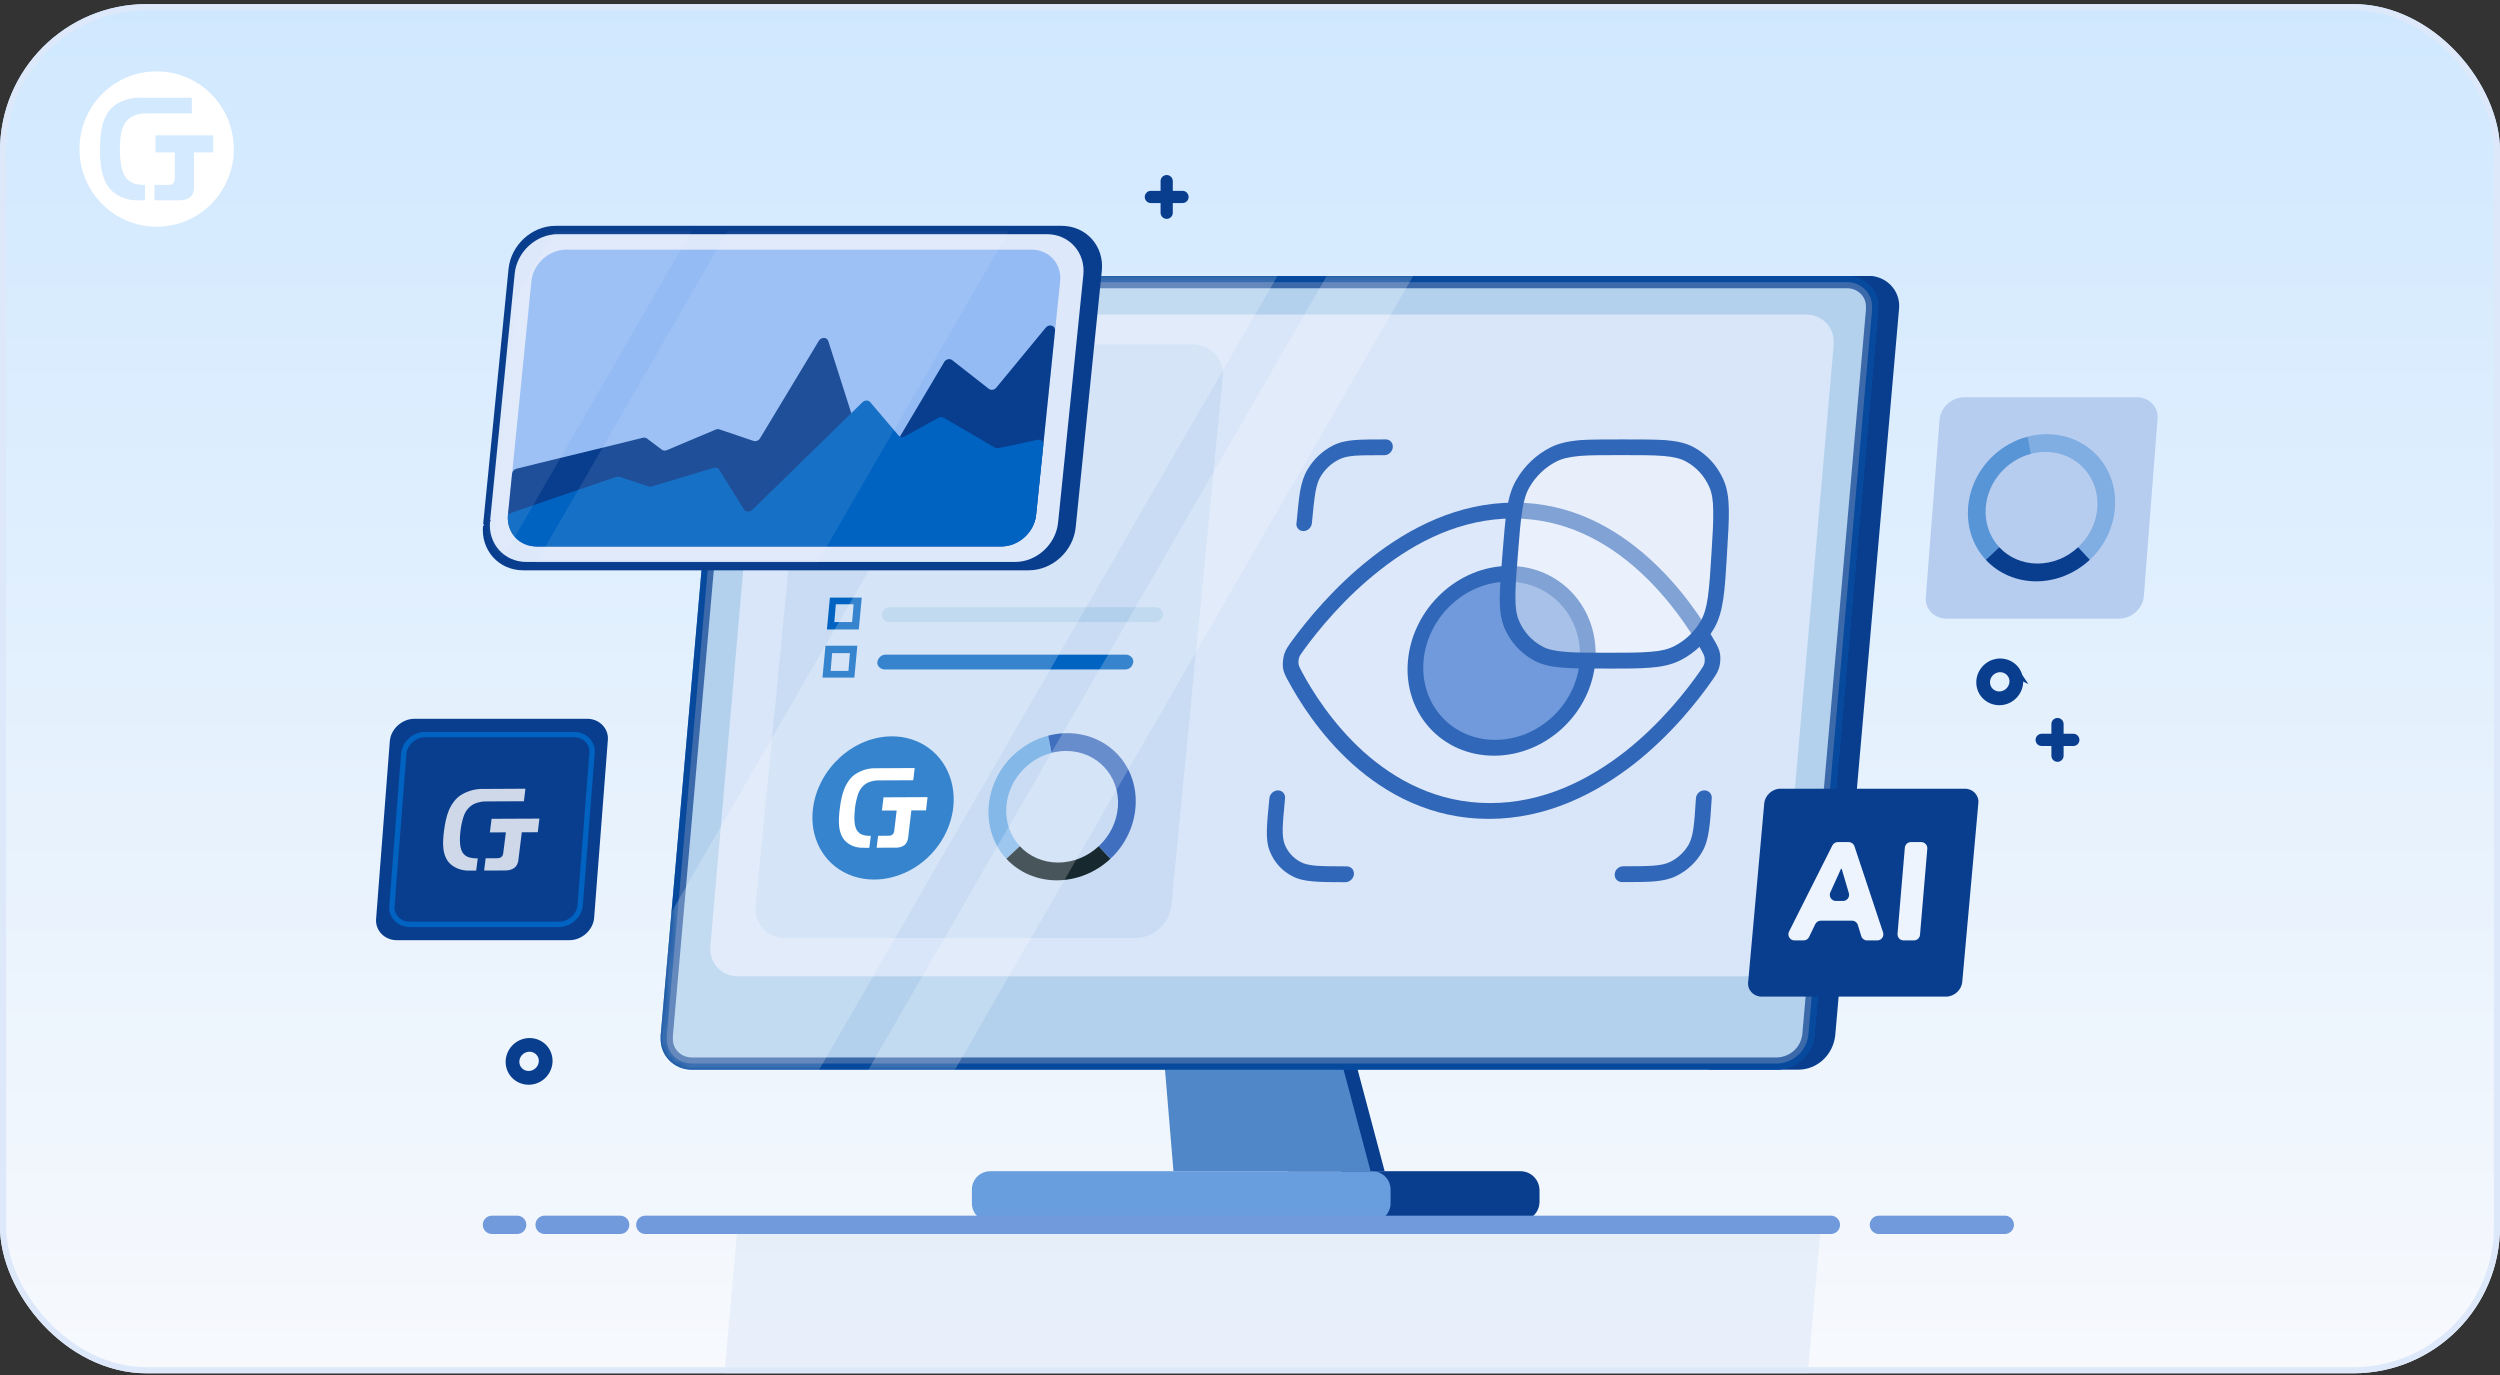 <svg width="409" height="225" viewBox="0 0 409 225" fill="none" xmlns="http://www.w3.org/2000/svg">
<rect x="0" y="0" width="409" height="225" fill="#333333" stroke="none"/>
<g clip-path="url(#clip0_4762_35450)">
<rect y="0.671" width="409" height="224" rx="24" fill="url(#paint0_linear_4762_35450)"/>
<path fill-rule="evenodd" clip-rule="evenodd" d="M25.623 11.671C30.73 11.67 35.336 14.765 37.291 19.515C39.247 24.264 38.168 29.731 34.557 33.367C30.946 37.003 25.515 38.091 20.796 36.124C16.077 34.157 13 29.522 13 24.381C13 17.363 18.651 11.674 25.623 11.671ZM25.273 30.25V32.767H29.518C29.796 32.761 30.072 32.722 30.34 32.649C30.623 32.573 30.888 32.44 31.119 32.257C31.305 32.092 31.453 31.887 31.551 31.657C31.687 31.323 31.751 30.964 31.738 30.603V24.934H34.881V22.135H25.44V24.934H28.599V29.117C28.596 29.262 28.583 29.406 28.56 29.548C28.535 29.713 28.455 29.866 28.334 29.979C28.231 30.095 28.095 30.175 27.944 30.207C27.803 30.23 27.66 30.242 27.516 30.242L25.273 30.25ZM23.715 32.767V30.25H23.465C22.837 30.258 22.214 30.141 21.631 29.905C21.023 29.621 20.541 29.121 20.275 28.502C20.07 28.078 19.926 27.626 19.847 27.161C19.785 26.824 19.726 26.428 19.68 25.985C19.629 25.456 19.606 24.924 19.609 24.393C19.606 23.869 19.63 23.346 19.68 22.825C19.726 22.378 19.785 21.994 19.847 21.676C19.897 21.409 19.968 21.147 20.061 20.892C20.123 20.713 20.202 20.541 20.299 20.379C20.614 19.789 21.106 19.314 21.705 19.022C22.42 18.691 23.201 18.532 23.987 18.556H31.387V15.984H23.099C21.687 15.926 20.289 16.284 19.076 17.015C18.488 17.384 17.988 17.879 17.611 18.465C17.254 19.038 16.981 19.66 16.801 20.312C16.619 20.985 16.5 21.674 16.447 22.37C16.388 23.084 16.361 23.782 16.361 24.468C16.361 25.059 16.361 25.675 16.424 26.314C16.461 26.948 16.552 27.578 16.696 28.196C16.84 28.808 17.059 29.399 17.35 29.956C17.651 30.526 18.06 31.031 18.554 31.442C19.017 31.812 19.53 32.114 20.077 32.34C20.819 32.639 21.614 32.782 22.414 32.759L23.715 32.767Z" fill="white"/>
<path opacity="0.4" d="M115.844 254.709L120.587 201.674H297.801L293.058 254.709H115.844Z" fill="#D2E1F5"/>
<path d="M219.377 191.609H248.716C250.534 191.609 251.868 193.063 251.868 194.761V196.579C251.868 198.398 250.413 199.731 248.716 199.731H219.377V191.609Z" fill="#093E8E"/>
<path d="M162.033 191.609H224.469C226.166 191.609 227.5 192.942 227.5 194.639V196.822C227.5 198.519 226.166 199.852 224.469 199.852H162.033C160.336 199.852 159.002 198.519 159.002 196.822V194.639C159.002 192.942 160.336 191.609 162.033 191.609Z" fill="#689EDE"/>
<path d="M210.77 191.608H226.53L216.468 153.783H210.77V191.608Z" fill="#093E8E"/>
<path d="M224.227 191.608H191.978L188.826 153.783H214.164L224.227 191.608Z" fill="#5087C8"/>
<path d="M305.575 45.156H290.906L279.51 174.999H294.179C297.331 174.999 299.877 172.574 300.241 169.422L310.667 50.733C311.031 47.945 309.091 45.52 306.303 45.156C305.939 45.156 305.818 45.156 305.575 45.156Z" fill="#093E8E"/>
<path d="M290.783 174.999H113.174C110.386 174.999 108.082 172.817 108.082 170.029C108.082 169.786 108.082 169.544 108.082 169.422L118.508 50.733C118.872 47.581 121.418 45.278 124.57 45.156H302.18C304.968 45.156 307.271 47.339 307.271 50.127C307.271 50.369 307.271 50.612 307.271 50.733L296.845 169.422C296.482 172.574 293.936 174.878 290.783 174.999Z" fill="#0063C1"/>
<path opacity="0.7" d="M302.18 46.156C304.447 46.156 306.271 47.922 306.271 50.127V50.685L295.85 169.317C295.54 171.959 293.42 173.889 290.762 173.999H113.174C110.906 173.999 109.082 172.233 109.082 170.028V169.46L119.503 50.837C119.813 48.196 121.934 46.266 124.593 46.156H302.18Z" fill="white" stroke="#093E8E" stroke-width="2"/>
<path opacity="0.9" d="M286.058 159.724H120.693C118.268 159.724 116.328 157.905 116.207 155.48C116.207 155.238 116.207 155.117 116.207 154.874L124.815 56.31C125.057 53.643 127.361 51.461 130.028 51.461H295.514C297.939 51.461 299.878 53.279 300 55.704C300 55.946 300 56.068 300 56.31L291.392 154.874C291.028 157.663 288.846 159.724 286.058 159.724Z" fill="#DDE8FA"/>
<path d="M80.488 200.38L84.607 200.38M327.985 200.38L307.391 200.38M299.528 200.38L105.575 200.38M89.1 200.38L101.456 200.38" stroke="#709ADB" stroke-width="3" stroke-linecap="round"/>
<mask id="mask0_4762_35450" style="mask-type:alpha" maskUnits="userSpaceOnUse" x="108" y="45" width="200" height="130">
<path d="M290.784 174.999H113.174C110.386 174.999 108.082 172.817 108.082 170.029C108.082 169.786 108.082 169.544 108.082 169.422L118.508 50.733C118.872 47.581 121.418 45.278 124.57 45.156H302.18C304.968 45.156 307.271 47.339 307.271 50.127C307.271 50.369 307.271 50.612 307.271 50.733L296.845 169.422C296.482 172.574 293.936 174.878 290.784 174.999Z" fill="white"/>
</mask>
<g mask="url(#mask0_4762_35450)">
<path opacity="0.4" d="M185.807 153.455H128.493C125.583 153.455 123.28 151.031 123.643 148.121L132.05 61.701C132.292 58.792 134.959 56.367 137.869 56.367H195.184C198.093 56.367 200.397 58.792 200.033 61.701L191.627 148.121C191.384 151.031 188.717 153.455 185.807 153.455Z" fill="#B2D0EC"/>
<path fill-rule="evenodd" clip-rule="evenodd" d="M145.88 120.465C150.481 120.446 154.316 123.273 155.585 127.643C156.863 132.021 155.313 137.057 151.632 140.428C147.934 143.783 142.85 144.819 138.75 143.025C134.668 141.247 132.4 136.973 133.007 132.246C133.832 125.771 139.592 120.495 145.88 120.465Z" fill="#0063C1"/>
<path fill-rule="evenodd" clip-rule="evenodd" d="M143.653 136.736C143.575 137.384 143.498 138.034 143.421 138.687C144.503 138.683 145.59 138.679 146.681 138.675C146.892 138.671 147.108 138.63 147.317 138.583C147.546 138.513 147.759 138.414 147.955 138.273C148.109 138.142 148.246 137.982 148.345 137.802C148.478 137.548 148.564 137.261 148.579 136.984C148.749 135.522 148.921 134.056 149.096 132.585C149.896 132.581 150.697 132.58 151.498 132.581C151.581 131.856 151.664 131.132 151.747 130.411C149.345 130.417 146.944 130.428 144.543 130.444C144.455 131.17 144.37 131.891 144.286 132.607C145.087 132.608 145.89 132.607 146.695 132.603C146.568 133.684 146.438 134.766 146.306 135.848C146.297 135.957 146.274 136.074 146.244 136.185C146.207 136.31 146.133 136.423 146.028 136.509C145.938 136.601 145.825 136.665 145.71 136.692C145.602 136.713 145.486 136.726 145.377 136.725C144.8 136.731 144.225 136.735 143.653 136.736ZM142.221 138.7C142.303 138.047 142.382 137.396 142.46 136.748C142.396 136.742 142.333 136.74 142.27 136.744C141.783 136.755 141.32 136.663 140.896 136.489C140.461 136.258 140.136 135.883 139.987 135.405C139.875 135.069 139.805 134.724 139.794 134.362C139.772 134.102 139.771 133.797 139.775 133.455C139.796 133.033 139.826 132.632 139.877 132.215C139.92 131.806 139.994 131.41 140.082 131.006C140.158 130.653 140.244 130.351 140.318 130.108C140.38 129.901 140.457 129.694 140.562 129.492C140.621 129.365 140.694 129.231 140.789 129.102C141.085 128.644 141.502 128.266 141.985 128.037C142.561 127.789 143.173 127.655 143.771 127.674C145.648 127.662 147.528 127.652 149.41 127.645C149.482 126.982 149.558 126.318 149.639 125.65C147.539 125.659 145.438 125.671 143.338 125.685C142.266 125.648 141.167 125.923 140.179 126.499C139.691 126.778 139.268 127.164 138.921 127.633C138.595 128.078 138.329 128.557 138.123 129.062C137.925 129.588 137.764 130.119 137.655 130.662C137.538 131.206 137.457 131.748 137.391 132.281C137.335 132.742 137.273 133.224 137.256 133.719C137.223 134.207 137.228 134.701 137.282 135.17C137.329 135.647 137.441 136.113 137.616 136.539C137.785 136.981 138.053 137.373 138.39 137.689C138.704 137.978 139.072 138.205 139.475 138.38C140.018 138.605 140.606 138.72 141.223 138.694C141.558 138.696 141.891 138.698 142.221 138.7Z" fill="white"/>
<path d="M165.693 139.515L166.845 138.44C165.311 136.788 164.453 134.505 164.634 131.983C164.937 127.759 168.062 124.204 172.033 123.163L171.745 121.695L171.482 120.353C169.401 120.902 167.462 121.975 165.861 123.469C160.856 128.14 160.305 135.826 164.641 140.497L165.693 139.515Z" fill="#83B8E9"/>
<path d="M181.668 140.497L180.537 139.278L179.756 138.437C177.988 140.09 175.632 141.114 173.11 141.114C170.588 141.114 168.379 140.093 166.845 138.44L165.943 139.282L164.641 140.497C166.737 142.755 169.708 144.023 172.902 144.023C176.092 144.023 179.248 142.755 181.668 140.497Z" fill="#17282F"/>
<path d="M181.668 140.497C186.67 135.826 187.221 128.14 182.889 123.469C180.068 120.435 175.711 119.243 171.482 120.353L171.808 122.013H171.808L172.033 123.163C172.801 122.963 173.603 122.856 174.419 122.856C179.459 122.856 183.254 126.943 182.892 131.983C182.712 134.505 181.527 136.785 179.756 138.437L180.757 139.515H180.757L181.668 140.497Z" fill="#406FBF"/>
<path d="M140.5 102.978H135.287L135.772 97.765H140.985L140.5 102.978ZM136.499 101.765H139.409L139.652 98.856H136.742L136.499 101.765Z" fill="#0063C1"/>
<path d="M139.774 110.858H134.561L135.045 105.645H140.259L139.774 110.858ZM135.894 109.767H138.804L139.046 106.857H136.137L135.894 109.767Z" fill="#0063C1"/>
<path d="M145.47 101.766C144.864 101.766 144.258 101.281 144.258 100.675V100.554C144.379 99.826 144.864 99.341 145.591 99.341H189.041C189.647 99.341 190.254 99.826 190.254 100.432V100.554C190.132 101.281 189.647 101.766 188.92 101.766H145.47Z" fill="#B2D0EC"/>
<path d="M144.744 109.525C144.137 109.525 143.531 109.04 143.531 108.433V108.312C143.652 107.585 144.259 107.1 144.865 107.1H184.193C184.799 107.1 185.405 107.585 185.405 108.191V108.312C185.284 109.04 184.799 109.525 184.071 109.525H144.744Z" fill="#0063C1"/>
<rect opacity="0.4" x="238.141" y="-72.987" width="33.823" height="298.062" transform="rotate(30 238.141 -72.987)" fill="white" fill-opacity="0.53"/>
<rect opacity="0.4" x="268.322" y="-43.666" width="12.259" height="283.459" transform="rotate(30 268.322 -43.666)" fill="white" fill-opacity="0.53"/>
<path fill-rule="evenodd" clip-rule="evenodd" d="M212.33 105.59C216.883 99.329 229.974 83.531 247.635 83.531C265.287 83.514 275.869 99.321 279.404 105.573C279.827 106.332 280.042 106.72 280.146 107.306C280.215 107.746 280.172 108.419 280.06 108.867C279.87 109.445 279.603 109.842 279.085 110.592C274.73 116.853 261.812 132.668 243.685 132.685C225.541 132.677 215.193 116.861 211.847 110.6C211.442 109.85 211.235 109.454 211.149 108.884C211.114 108.436 211.175 107.755 211.313 107.315C211.511 106.728 211.795 106.34 212.33 105.59Z" fill="#DDE8FA"/>
<path fill-rule="evenodd" clip-rule="evenodd" d="M225.835 93.207C219.91 97.82 215.564 103.227 213.33 106.297C212.753 107.082 212.641 107.28 212.537 107.591C212.451 107.85 212.399 108.35 212.442 108.591C212.485 108.919 212.572 109.117 212.985 109.902C214.624 112.972 217.97 118.379 223.084 122.993C228.241 127.598 235.114 131.392 243.78 131.383C252.447 131.392 259.941 127.589 265.839 122.975C271.721 118.353 275.92 112.955 278.059 109.893C278.602 109.1 278.714 108.91 278.818 108.583C278.895 108.341 278.921 107.824 278.87 107.591C278.818 107.255 278.74 107.056 278.292 106.271C276.558 103.219 273.066 97.803 267.883 93.181C262.735 88.576 255.957 84.825 247.532 84.825C239.08 84.825 231.699 88.593 225.835 93.207ZM224.403 91.206C230.578 86.36 238.52 82.238 247.738 82.229C256.931 82.22 264.218 86.351 269.634 91.197C275.092 96.044 278.714 101.692 280.525 104.883C280.534 104.909 280.551 104.952 280.577 104.969C280.956 105.659 281.276 106.202 281.405 107.004C281.5 107.643 281.448 108.531 281.267 109.169C281.034 109.971 280.655 110.514 280.189 111.196C280.163 111.221 280.154 111.264 280.129 111.282C277.904 114.472 273.523 120.121 267.34 124.976C261.139 129.814 253.033 133.979 243.573 133.97C234.096 133.979 226.671 129.84 221.255 124.985C215.874 120.138 212.408 114.498 210.7 111.299C210.674 111.273 210.666 111.239 210.64 111.213C210.295 110.514 209.984 109.98 209.881 109.178C209.829 108.548 209.907 107.643 210.105 107.022C210.355 106.22 210.769 105.676 211.261 104.987C211.287 104.961 211.295 104.926 211.321 104.9C213.641 101.718 218.168 96.061 224.403 91.206Z" fill="#3167B9"/>
<path d="M259.734 108.091C259.165 115.947 252.343 122.337 244.522 122.337C236.7 122.337 230.931 115.956 231.612 108.108C232.302 100.244 239.106 93.871 246.807 93.879C254.517 93.879 260.303 100.226 259.734 108.091Z" fill="#709ADB"/>
<path fill-rule="evenodd" clip-rule="evenodd" d="M246.712 95.164C239.693 95.173 233.518 100.951 232.897 108.108C232.276 115.249 237.511 121.044 244.625 121.044C251.74 121.044 257.923 115.231 258.449 108.082C258.975 100.933 253.715 95.164 246.712 95.164ZM230.336 108.108C231.104 99.528 238.511 92.586 246.919 92.586C255.31 92.586 261.631 99.519 261.002 108.082C260.389 116.654 252.956 123.631 244.41 123.631C235.872 123.631 229.569 116.671 230.336 108.108Z" fill="#3167B9"/>
<path fill-rule="evenodd" clip-rule="evenodd" d="M226.654 71.889C226.671 71.889 226.697 71.889 226.723 71.889C227.413 71.889 227.922 72.458 227.861 73.183C227.792 73.89 227.189 74.468 226.49 74.468C224.36 74.468 222.842 74.476 221.635 74.554C220.445 74.657 219.669 74.856 219.048 75.175C217.797 75.796 216.754 76.779 216.03 78.003C215.667 78.607 215.409 79.374 215.193 80.599C214.995 81.824 214.831 83.393 214.624 85.601C214.555 86.308 213.934 86.886 213.244 86.886C212.528 86.886 212.02 86.299 212.089 85.601C212.089 85.575 212.097 85.549 212.115 85.532C212.321 83.402 212.468 81.729 212.692 80.383C212.951 79.004 213.279 77.865 213.908 76.822C214.9 75.123 216.375 73.735 218.117 72.864C219.169 72.329 220.307 72.105 221.644 71.993C222.972 71.889 224.601 71.889 226.654 71.889ZM209.079 129.305C209.786 129.314 210.304 129.891 210.235 130.607C210.028 132.798 209.881 134.367 209.847 135.592C209.829 136.799 209.95 137.584 210.2 138.196C210.7 139.42 211.597 140.395 212.77 141.016C213.348 141.335 214.107 141.525 215.314 141.637C216.556 141.723 218.125 141.732 220.316 141.74C221.031 141.732 221.566 142.309 221.506 143.034C221.437 143.741 220.807 144.327 220.091 144.327C220.065 144.319 220.04 144.327 220.022 144.327C217.884 144.319 216.193 144.327 214.857 144.198C213.494 144.094 212.356 143.853 211.373 143.318C209.743 142.465 208.484 141.076 207.785 139.369C207.346 138.334 207.225 137.187 207.259 135.816C207.294 134.462 207.458 132.78 207.665 130.668C207.665 130.65 207.665 130.633 207.665 130.607C207.734 129.891 208.372 129.314 209.079 129.305ZM278.835 129.305C279.551 129.305 280.085 129.874 280.051 130.599C280.051 130.616 280.042 130.633 280.034 130.65C279.904 132.772 279.801 134.445 279.585 135.799C279.387 137.17 279.085 138.325 278.481 139.351C277.507 141.068 276.007 142.447 274.23 143.318C273.161 143.844 271.988 144.077 270.617 144.198C269.246 144.31 267.547 144.31 265.417 144.31C265.4 144.31 265.382 144.301 265.365 144.31C264.632 144.301 264.106 143.732 264.166 143.008C264.218 142.292 264.83 141.723 265.563 141.723C267.754 141.723 269.332 141.714 270.565 141.619C271.79 141.516 272.592 141.326 273.238 141.007C274.497 140.386 275.549 139.412 276.257 138.196C276.593 137.575 276.852 136.799 277.033 135.574C277.214 134.35 277.317 132.78 277.455 130.599C277.516 129.866 278.111 129.305 278.835 129.305Z" fill="#3167B9"/>
<path d="M280.818 79.107C281.836 81.453 281.646 84.506 281.258 90.628C280.887 96.734 280.689 99.787 279.378 102.132C278.223 104.185 276.455 105.858 274.359 106.901C271.962 108.091 268.952 108.091 262.925 108.091C256.888 108.091 253.87 108.108 251.636 106.91C249.687 105.858 248.178 104.202 247.307 102.141C246.341 99.795 246.583 96.751 247.066 90.645C247.557 84.514 247.799 81.461 249.127 79.124C250.3 77.063 252.059 75.399 254.12 74.356C256.5 73.183 259.458 73.157 265.391 73.157C271.315 73.166 274.29 73.157 276.481 74.338C278.412 75.382 279.93 77.063 280.818 79.107Z" fill="white" fill-opacity="0.39"/>
<path fill-rule="evenodd" clip-rule="evenodd" d="M265.425 71.889C265.469 71.889 265.503 71.889 265.538 71.889C268.452 71.889 270.729 71.889 272.531 72.01C274.368 72.165 275.851 72.484 277.136 73.183C279.301 74.373 280.982 76.236 281.983 78.538C282.578 79.909 282.802 81.444 282.836 83.35C282.871 85.221 282.724 87.567 282.535 90.559C282.535 90.611 282.535 90.645 282.535 90.68C282.353 93.672 282.215 96.018 281.94 97.889C281.664 99.795 281.25 101.339 280.482 102.71C279.171 105.004 277.214 106.866 274.868 108.048C273.463 108.746 271.928 109.074 270.03 109.229C268.168 109.385 265.848 109.385 262.881 109.385C262.847 109.385 262.804 109.385 262.761 109.376C259.803 109.385 257.483 109.385 255.638 109.229C253.775 109.083 252.283 108.764 250.981 108.065C248.799 106.884 247.1 105.021 246.126 102.727C245.548 101.347 245.35 99.812 245.358 97.907C245.367 96.027 245.565 93.698 245.798 90.697C245.798 90.663 245.798 90.62 245.807 90.577C246.048 87.567 246.238 85.23 246.523 83.359C246.816 81.461 247.264 79.918 248.049 78.547C249.377 76.236 251.326 74.382 253.646 73.2C255.034 72.51 256.56 72.183 258.414 72.01C260.243 71.889 262.511 71.889 265.425 71.889ZM258.414 74.597C256.733 74.752 255.569 75.02 254.62 75.511C252.801 76.434 251.248 77.909 250.213 79.728C249.662 80.668 249.308 81.832 249.032 83.557C248.756 85.316 248.575 87.558 248.333 90.645C248.083 93.707 247.911 95.949 247.92 97.7C247.92 99.442 248.092 100.589 248.506 101.537C249.265 103.357 250.601 104.831 252.318 105.754C253.214 106.246 254.336 106.504 256.043 106.634C257.776 106.789 259.984 106.789 263.019 106.789C266.046 106.789 268.254 106.789 269.996 106.634C271.721 106.504 272.893 106.228 273.851 105.737C275.705 104.814 277.248 103.339 278.266 101.537C278.809 100.58 279.163 99.416 279.404 97.691C279.654 95.923 279.81 93.69 279.991 90.628C280.189 87.541 280.318 85.316 280.284 83.557C280.267 81.815 280.068 80.659 279.654 79.702C278.87 77.9 277.533 76.425 275.825 75.503C274.946 75.011 273.833 74.744 272.16 74.597C270.462 74.459 268.28 74.459 265.305 74.459C262.312 74.459 260.139 74.451 258.414 74.597Z" fill="#3167B9"/>
</g>
<path d="M173.693 38.446C146.101 38.446 118.5 38.446 90.889 38.446C87.785 38.446 85.009 40.995 84.69 44.131C83.302 58.127 81.914 72.122 80.517 86.117C80.207 89.254 82.458 91.802 85.581 91.802C113.145 91.802 140.718 91.802 168.291 91.802C171.396 91.802 174.172 89.254 174.491 86.117C175.916 72.122 177.342 58.127 178.767 44.131C179.086 40.995 176.807 38.446 173.693 38.446Z" fill="#093E8E"/>
<path d="M80.517 86.117C81.914 72.122 83.302 58.127 84.69 44.131C85.009 40.995 87.785 38.446 90.889 38.446C118.5 38.446 146.101 38.446 173.693 38.446C176.807 38.446 179.086 40.995 178.767 44.131C177.342 58.127 175.916 72.122 174.491 86.117M80.517 86.117C80.207 89.254 82.458 91.802 85.581 91.802C113.145 91.802 140.718 91.802 168.291 91.802C171.396 91.802 174.172 89.254 174.491 86.117M80.517 86.117C80.526 86.079 80.526 86.041 80.526 85.994M174.491 86.117C174.922 81.929 175.353 77.741 175.775 73.562C175.841 72.956 175.335 72.501 174.725 72.633M82.205 77.892C81.773 77.997 81.445 78.376 81.398 78.811C81.154 81.237 80.92 83.663 80.676 86.098C80.367 89.235 82.618 91.784 85.741 91.784C113.257 91.784 140.774 91.784 168.291 91.784C171.396 91.784 174.181 89.235 174.491 86.098C175.616 75.069 176.732 64.039 177.857 53.019C177.951 52.1 176.816 51.721 176.207 52.46" stroke="#093E8E" stroke-width="3"/>
<path d="M171.278 39.372C144.611 39.372 117.936 39.372 91.251 39.372C88.251 39.372 85.568 41.833 85.26 44.86C83.919 58.37 82.577 71.879 81.227 85.388C80.928 88.416 83.103 90.876 86.121 90.876C112.76 90.876 139.409 90.876 166.057 90.876C169.057 90.876 171.74 88.416 172.048 85.388C173.426 71.879 174.804 58.37 176.181 44.86C176.489 41.833 174.287 39.372 171.278 39.372Z" fill="#DDE8FA"/>
<path d="M81.227 85.388C82.577 71.879 83.919 58.37 85.26 44.86C85.568 41.833 88.251 39.372 91.251 39.372C117.936 39.372 144.611 39.372 171.278 39.372C174.287 39.372 176.489 41.833 176.181 44.86C174.804 58.37 173.426 71.879 172.048 85.388M81.227 85.388C80.928 88.416 83.103 90.876 86.121 90.876C112.76 90.876 139.409 90.876 166.057 90.876C169.057 90.876 171.74 88.416 172.048 85.388M81.227 85.388C81.236 85.352 81.236 85.315 81.236 85.269M172.048 85.388C172.465 81.345 172.882 77.303 173.29 73.269C173.353 72.684 172.864 72.245 172.275 72.373M82.858 77.449C82.441 77.55 82.124 77.915 82.079 78.336C81.843 80.678 81.617 83.019 81.381 85.37C81.082 88.397 83.257 90.858 86.275 90.858C112.869 90.858 139.463 90.858 166.057 90.858C169.057 90.858 171.749 88.397 172.048 85.37C173.136 74.723 174.214 64.077 175.302 53.44C175.393 52.552 174.296 52.187 173.707 52.9" stroke="#DDE8FA" stroke-width="2.121"/>
<path d="M168.776 40.844C143.405 40.844 118.026 40.844 92.638 40.844C89.784 40.844 87.231 43.164 86.938 46.019C85.662 58.756 84.385 71.493 83.1 84.23C82.816 87.084 84.885 89.404 87.757 89.404C113.102 89.404 138.455 89.404 163.808 89.404C166.663 89.404 169.215 87.084 169.509 84.23C170.819 71.493 172.13 58.756 173.441 46.019C173.734 43.164 171.639 40.844 168.776 40.844Z" fill="#95BBF4"/>
<path d="M83.773 77.513C83.816 77.116 84.118 76.771 84.515 76.676C91.353 74.969 98.338 73.329 105.159 71.622C105.41 71.553 105.668 71.605 105.858 71.751C106.66 72.355 107.453 72.959 108.264 73.562C108.48 73.735 108.79 73.769 109.092 73.648C111.756 72.528 114.43 71.406 117.094 70.277C117.293 70.191 117.517 70.182 117.707 70.251C119.561 70.88 121.424 71.501 123.26 72.131C123.666 72.269 124.114 72.079 124.347 71.7C127.546 66.388 130.754 61.075 133.962 55.755C134.359 55.099 135.299 55.134 135.514 55.815C137.774 62.895 140.033 69.984 142.293 77.064C142.5 77.745 143.465 77.779 143.853 77.107C147.389 71.148 150.925 65.189 154.469 59.23C154.745 58.747 155.383 58.6 155.771 58.911C157.772 60.48 159.773 62.05 161.765 63.611C162.127 63.895 162.679 63.809 162.989 63.421C165.697 60.153 168.396 56.876 171.087 53.599C171.647 52.926 172.691 53.271 172.604 54.108C171.57 64.137 170.543 74.175 169.509 84.212C169.224 87.067 166.663 89.386 163.808 89.386C138.507 89.386 113.205 89.386 87.904 89.386C85.032 89.386 82.824 86.999 83.109 84.144C83.333 81.928 83.549 79.72 83.773 77.513Z" fill="#093E8E"/>
<path d="M83.109 84.118C83.126 84.04 98.554 78.78 100.813 78.021C100.994 77.952 101.175 77.952 101.356 78.012C102.943 78.538 104.521 79.055 106.117 79.573C106.272 79.633 106.453 79.633 106.634 79.582C110.006 78.564 113.369 77.546 116.75 76.537C117.112 76.425 117.483 76.555 117.672 76.856C119.026 79.021 120.371 81.186 121.725 83.35C122.001 83.79 122.639 83.824 123.062 83.428C129.081 77.555 135.092 71.674 141.102 65.801C141.482 65.439 142.06 65.43 142.37 65.793C143.897 67.612 145.449 69.423 146.992 71.234C147.234 71.527 147.665 71.588 148.036 71.38C149.864 70.372 151.692 69.354 153.529 68.345C153.805 68.19 154.141 68.19 154.391 68.336C157.185 69.966 159.979 71.596 162.756 73.226C162.929 73.329 163.136 73.355 163.343 73.312C165.464 72.864 167.603 72.415 169.724 71.958C170.285 71.838 170.75 72.251 170.69 72.803C170.302 76.606 169.905 80.418 169.509 84.23C169.215 87.084 166.663 89.404 163.808 89.404C138.455 89.404 113.102 89.404 87.757 89.404C84.885 89.404 82.816 87.084 83.1 84.23C83.109 84.195 83.109 84.161 83.109 84.118Z" fill="#0063C1"/>
<mask id="mask1_4762_35450" style="mask-type:alpha" maskUnits="userSpaceOnUse" x="80" y="38" width="98" height="54">
<path d="M172.058 38.257C144.95 38.257 117.833 38.257 90.707 38.257C87.657 38.257 84.93 40.812 84.617 43.954C83.253 57.978 81.889 72.002 80.516 86.026C80.212 89.169 82.424 91.723 85.492 91.723C112.572 91.723 139.661 91.723 166.751 91.723C169.801 91.723 172.528 89.169 172.841 86.026C174.242 72.002 175.642 57.978 177.043 43.954C177.356 40.812 175.117 38.257 172.058 38.257Z" fill="#093E8E"/>
</mask>
<g mask="url(#mask1_4762_35450)">
<rect opacity="0.3" x="115.072" y="-4.424" width="19.421" height="137.937" transform="rotate(30 115.072 -4.424)" fill="white" fill-opacity="0.29"/>
<rect opacity="0.3" x="143.42" y="-4.424" width="39.85" height="137.937" transform="rotate(30 143.42 -4.424)" fill="white" fill-opacity="0.29"/>
</g>
<path d="M346.711 101.209H318.426C316.415 101.209 314.824 99.556 315.075 97.572L317.309 68.628C317.476 66.644 319.319 64.99 321.33 64.99H349.615C351.626 64.99 353.218 66.644 352.966 68.628L350.733 97.572C350.565 99.556 348.722 101.209 346.711 101.209Z" fill="#B6CDF0"/>
<path d="M325.923 90.597L327.075 89.522C325.541 87.87 324.684 85.587 324.864 83.065C325.167 78.841 328.292 75.286 332.264 74.245L331.976 72.777L331.713 71.435C329.631 71.984 327.693 73.057 326.092 74.551C321.087 79.222 320.536 86.908 324.871 91.579L325.923 90.597Z" fill="#5895D7"/>
<path d="M341.899 91.579L340.767 90.36L339.986 89.519C338.219 91.172 335.862 92.196 333.341 92.196C330.819 92.196 328.609 91.175 327.075 89.522L326.173 90.364L324.871 91.579C326.967 93.837 329.938 95.105 333.132 95.105C336.322 95.105 339.479 93.837 341.899 91.579Z" fill="#093E8E"/>
<path opacity="0.3" d="M341.899 91.579C346.901 86.908 347.452 79.222 343.119 74.551C340.298 71.516 335.942 70.325 331.713 71.435L332.038 73.094H332.038L332.264 74.245C333.031 74.045 333.834 73.938 334.649 73.938C339.69 73.938 343.484 78.025 343.123 83.065C342.942 85.587 341.757 87.867 339.987 89.519L340.987 90.597H340.988L341.899 91.579Z" fill="#0063C1"/>
<path d="M93.178 153.813H64.893C62.882 153.813 61.291 152.16 61.542 150.175L63.775 121.232C63.943 119.248 65.786 117.594 67.797 117.594H96.082C98.093 117.594 99.684 119.248 99.433 121.232L97.2 150.175C97.032 152.16 95.189 153.813 93.178 153.813Z" fill="#093E8E"/>
<path d="M91.448 151.226H67.02C65.284 151.226 63.909 149.809 64.126 148.108L66.055 123.3C66.2 121.599 67.792 120.181 69.528 120.181H93.956C95.693 120.181 97.067 121.599 96.85 123.3L94.921 148.108C94.777 149.809 93.185 151.226 91.448 151.226Z" fill="#093E8E" stroke="#0063C1" stroke-width="0.875" stroke-miterlimit="10"/>
<path opacity="0.8" fill-rule="evenodd" clip-rule="evenodd" d="M79.456 140.418C79.372 141.084 79.288 141.752 79.204 142.422C80.38 142.418 81.56 142.414 82.746 142.409C82.975 142.405 83.21 142.364 83.437 142.315C83.686 142.243 83.917 142.142 84.131 141.997C84.297 141.862 84.446 141.698 84.554 141.514C84.698 141.253 84.792 140.957 84.808 140.673C84.993 139.172 85.18 137.666 85.37 136.156C86.239 136.152 87.109 136.151 87.979 136.152C88.069 135.407 88.159 134.664 88.249 133.924C85.641 133.93 83.032 133.941 80.423 133.957C80.328 134.702 80.235 135.443 80.144 136.178C81.014 136.179 81.886 136.178 82.761 136.174C82.623 137.285 82.482 138.395 82.339 139.506C82.329 139.619 82.304 139.739 82.271 139.853C82.231 139.982 82.15 140.097 82.037 140.185C81.939 140.279 81.816 140.345 81.691 140.374C81.574 140.395 81.448 140.408 81.329 140.407C80.703 140.413 80.078 140.417 79.456 140.418ZM77.901 142.435C77.99 141.764 78.076 141.096 78.16 140.431C78.091 140.424 78.023 140.423 77.954 140.426C77.425 140.438 76.922 140.344 76.461 140.165C75.989 139.928 75.636 139.543 75.474 139.051C75.352 138.707 75.276 138.353 75.264 137.98C75.241 137.713 75.239 137.4 75.243 137.049C75.266 136.616 75.299 136.204 75.354 135.776C75.401 135.356 75.482 134.949 75.577 134.534C75.659 134.172 75.753 133.862 75.834 133.612C75.901 133.399 75.984 133.186 76.099 132.979C76.163 132.849 76.242 132.711 76.345 132.579C76.667 132.108 77.12 131.72 77.644 131.485C78.27 131.23 78.935 131.093 79.584 131.112C81.624 131.1 83.666 131.09 85.711 131.082C85.788 130.402 85.872 129.719 85.96 129.034C83.678 129.043 81.396 129.055 79.114 129.07C77.95 129.031 76.756 129.315 75.682 129.905C75.152 130.193 74.692 130.589 74.316 131.07C73.962 131.527 73.673 132.019 73.449 132.537C73.234 133.078 73.059 133.623 72.94 134.181C72.813 134.739 72.725 135.296 72.653 135.844C72.593 136.317 72.526 136.812 72.507 137.32C72.471 137.822 72.476 138.329 72.535 138.81C72.586 139.3 72.707 139.779 72.898 140.217C73.081 140.67 73.373 141.073 73.739 141.398C74.079 141.694 74.48 141.927 74.917 142.107C75.507 142.338 76.146 142.456 76.817 142.43C77.181 142.431 77.542 142.433 77.901 142.435Z" fill="white"/>
<path d="M330.387 110.635C330.862 112.413 329.762 114.278 327.955 114.762L327.952 114.763C326.138 115.235 324.301 114.16 323.898 112.35L323.898 112.349C323.508 110.591 324.617 108.817 326.363 108.349C328.113 107.88 329.928 108.879 330.386 110.633L330.387 110.634L330.388 110.636L330.387 110.635ZM329.184 110.952C328.896 109.886 327.779 109.246 326.672 109.543C325.556 109.842 324.864 110.97 325.111 112.066C325.361 113.172 326.487 113.855 327.63 113.549C328.782 113.24 329.47 112.056 329.184 110.952Z" fill="#093E8E" stroke="#093E8E"/>
<path d="M89.79 172.725C90.264 174.503 89.165 176.367 87.358 176.852L87.354 176.853C85.54 177.325 83.703 176.25 83.3 174.44L83.3 174.439C82.91 172.681 84.02 170.907 85.766 170.439C87.515 169.97 89.33 170.969 89.789 172.722L89.789 172.723L89.791 172.726L89.79 172.725ZM88.586 173.041C88.299 171.976 87.182 171.336 86.075 171.633C84.958 171.932 84.266 173.059 84.513 174.156C84.763 175.261 85.89 175.945 87.033 175.639C88.184 175.33 88.873 174.146 88.586 173.041Z" fill="#093E8E" stroke="#093E8E"/>
<path d="M336.607 118.457L336.607 123.631M339.194 121.044H334.02" stroke="#093E8E" stroke-width="2" stroke-linecap="round"/>
<path d="M190.869 29.634L190.869 34.808M193.455 32.221H188.281" stroke="#093E8E" stroke-width="2" stroke-linecap="round"/>
<path d="M318.394 163.045H288.194C286.878 163.045 285.837 161.953 286.001 160.643L288.632 131.436C288.742 130.126 289.948 129.034 291.263 129.034H321.463C322.778 129.034 323.82 130.126 323.655 131.436L321.025 160.643C320.915 161.953 319.709 163.045 318.394 163.045Z" fill="#093E8E"/>
<path d="M300.667 137.766C300.289 137.766 299.943 137.98 299.773 138.317L292.688 152.404C292.353 153.069 292.837 153.853 293.581 153.853H295.065C295.449 153.853 295.799 153.633 295.966 153.287L296.977 151.191C297.144 150.845 297.494 150.625 297.878 150.625H302.993C303.433 150.625 303.821 150.913 303.949 151.333L304.502 153.145C304.631 153.566 305.019 153.853 305.459 153.853H307.119C307.801 153.853 308.283 153.185 308.068 152.538L303.39 138.451C303.254 138.042 302.872 137.766 302.441 137.766H300.667ZM301.172 142.165C301.184 142.138 301.21 142.121 301.24 142.121C301.273 142.121 301.302 142.143 301.311 142.174L302.473 146.115C302.662 146.756 302.182 147.398 301.514 147.398H300.355C299.629 147.398 299.145 146.648 299.444 145.986L301.172 142.165Z" fill="#EEF4FE"/>
<path d="M312.628 137.766C312.108 137.766 311.675 138.164 311.631 138.682L310.436 152.768C310.386 153.352 310.847 153.853 311.432 153.853H313.116C313.635 153.853 314.068 153.455 314.112 152.937L315.307 138.851C315.357 138.267 314.897 137.766 314.311 137.766H312.628Z" fill="#EEF4FE"/>
</g>
<rect x="0.5" y="1.171" width="408" height="223" rx="23.5" stroke="#DDE8FA"/>
<defs>
<linearGradient id="paint0_linear_4762_35450" x1="204.5" y1="0.671" x2="204.5" y2="224.671" gradientUnits="userSpaceOnUse">
<stop stop-color="#D0E8FE"/>
<stop offset="1" stop-color="#F7F9FD"/>
</linearGradient>
<clipPath id="clip0_4762_35450">
<rect y="0.671" width="409" height="224" rx="24" fill="white"/>
</clipPath>
</defs>
</svg>
